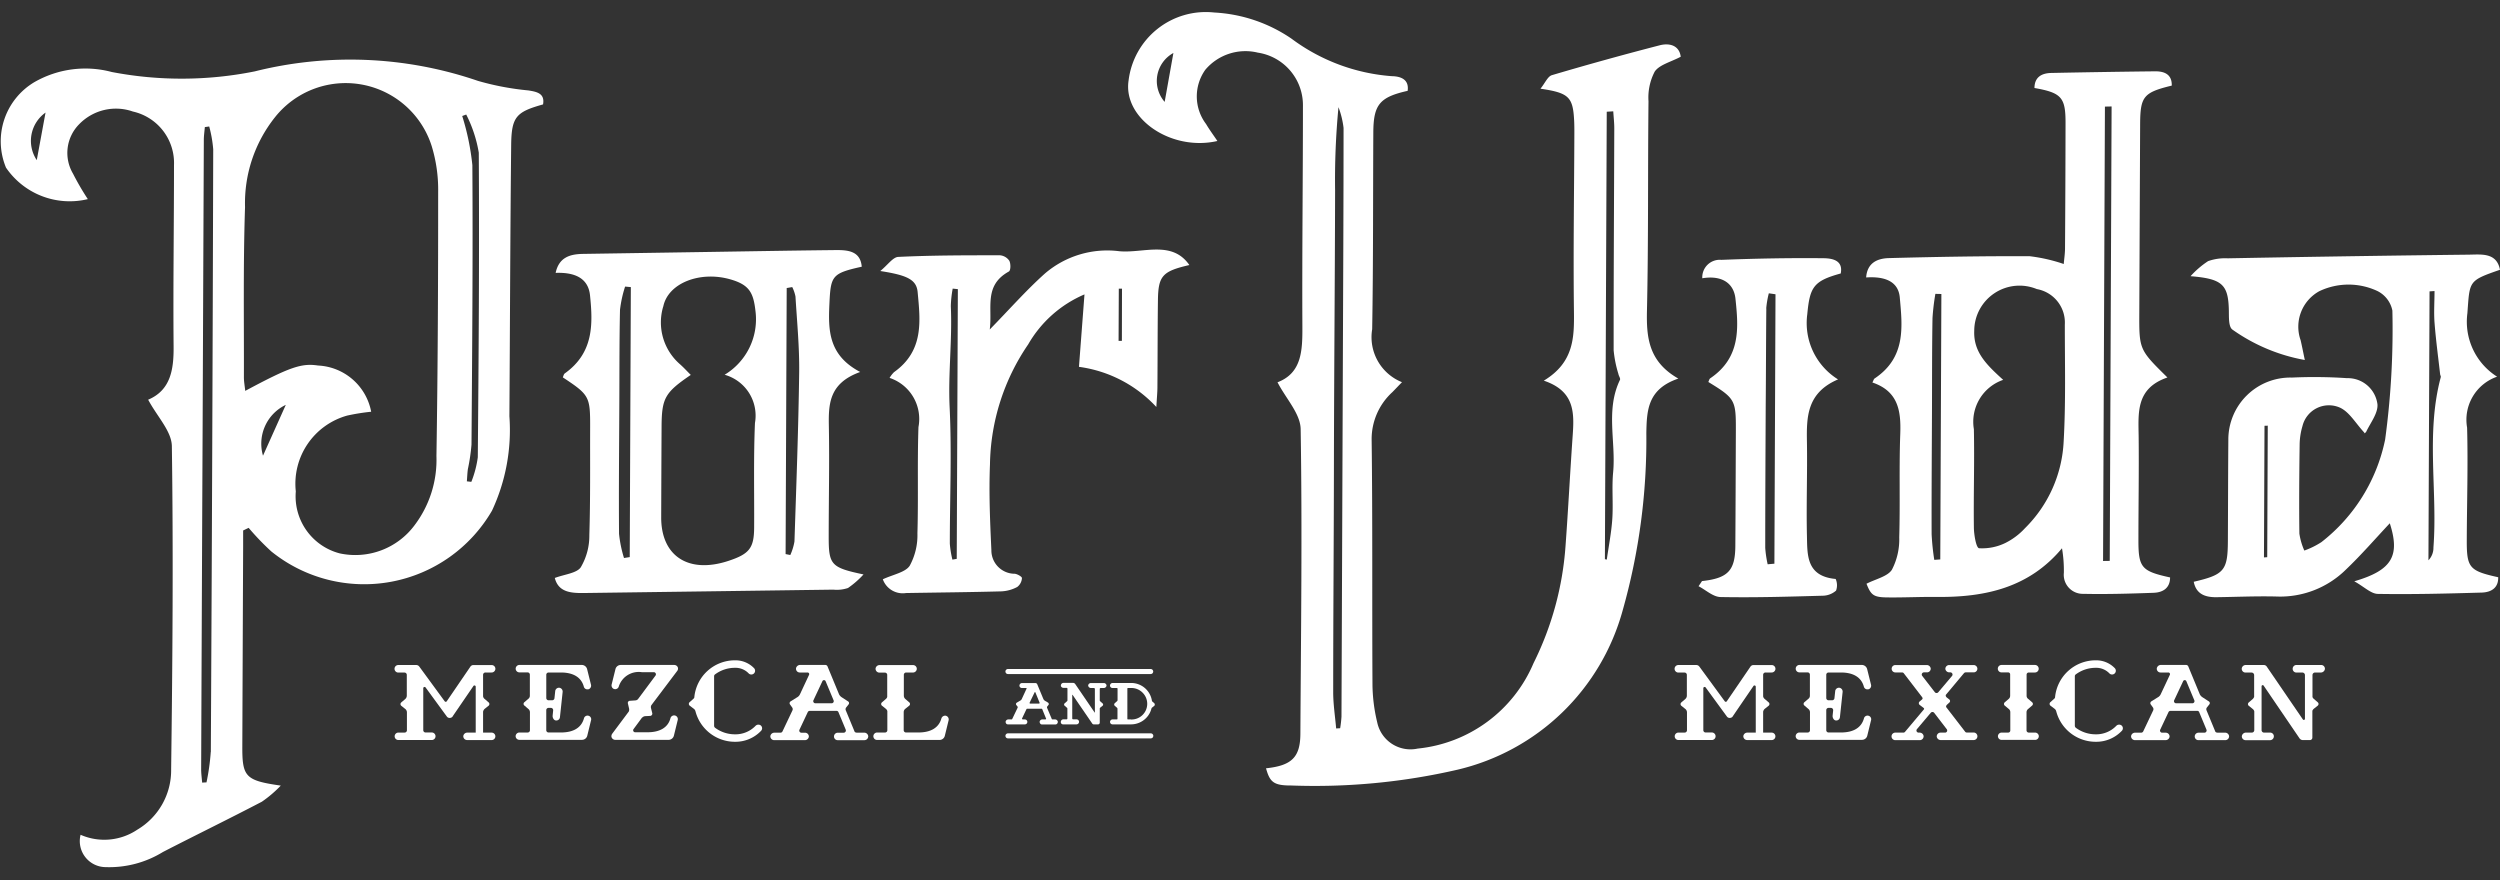 <?xml version="1.0" encoding="utf-8"?>
<svg id="Layer_1" data-name="Layer 1" xmlns="http://www.w3.org/2000/svg" width="125" height="44" viewBox="0 0 125 44">
  <rect x="0" y="0" width="125" height="44" fill="#333333" stroke="none"/>
  <defs>
    <style>
      .cls-1 {
        fill: #fff;
      }
    </style>
  </defs>
  <title>Porvida-Header-Logo-Light</title>
  <g>
    <path class="cls-1" d="M82.348,15.532c.078-3.49.039-6.979.077-10.469a2.79,2.79,0,0,1,.311-1.483c.232-.345.819-.486,1.3-.743-.062-.525-.506-.712-1.052-.572q-2.707.7-5.386,1.492c-.216.064-.346.4-.575.678,1.425.209,1.623.416,1.684,1.593.015.286.011.572.01.859-.011,2.891-.057,5.782-.02,8.672.017,1.315,0,2.564-1.507,3.474,1.56.524,1.523,1.62,1.444,2.746-.129,1.841-.222,3.683-.358,5.524a15.573,15.573,0,0,1-1.6,5.856,7.055,7.055,0,0,1-5.792,4.27,1.7,1.7,0,0,1-2.025-1.319,8.378,8.378,0,0,1-.235-1.847c-.024-4.088.01-8.177-.042-12.264a3.18,3.18,0,0,1,1.034-2.39c.146-.148.289-.3.483-.5a2.424,2.424,0,0,1-1.49-2.647c.056-3.282.039-6.563.057-9.844.007-1.388.318-1.762,1.716-2.076.083-.577-.351-.727-.8-.734a9.569,9.569,0,0,1-5.009-1.876A7.537,7.537,0,0,0,60.719.626,3.891,3.891,0,0,0,56.43,4.018c-.294,1.9,2.12,3.563,4.439,3.032-.2-.3-.4-.566-.564-.846a2.293,2.293,0,0,1-.039-2.716,2.626,2.626,0,0,1,2.627-.856,2.654,2.654,0,0,1,2.254,2.615c0,3.7-.046,7.4-.028,11.094.006,1.2-.036,2.315-1.244,2.773.426.823,1.146,1.572,1.158,2.345.082,5.075.015,10.155-.014,15.233-.007,1.169-.43,1.587-1.718,1.723.192.693.381.863,1.269.86a31.771,31.771,0,0,0,8.3-.789,11.23,11.23,0,0,0,8.263-7.964,31.315,31.315,0,0,0,1.184-8.877c.022-1.148.07-2.195,1.6-2.716C82.428,18.082,82.318,16.876,82.348,15.532ZM58.233,5.095a1.594,1.594,0,0,1,.437-2.446Zm8.775,31.316-.2.012c-.052-.6-.148-1.206-.148-1.81,0-3.749.031-7.5.036-11.247.007-4.609.049-9.218.059-13.827a38.314,38.314,0,0,1,.169-4.18,4.408,4.408,0,0,1,.254,1.035c0,3.879-.02,7.758-.035,11.638q-.034,8.9-.069,17.8A5.48,5.48,0,0,1,67.008,36.411ZM81,18.99c-.729,1.511-.2,3.078-.342,4.614-.074.777.009,1.563-.043,2.342-.045.68-.18,1.356-.275,2.034l-.095-.02.092-22.374.326-.02c.018.285.051.569.051.854-.011,3.7-.035,7.4-.032,11.092a5.82,5.82,0,0,0,.238,1.185C80.937,18.8,81.03,18.919,81,18.99Z"/>
    <path class="cls-1" d="M103.1,27.413a6.629,6.629,0,0,1,.093,1.23.951.951,0,0,0,.972,1.049c1.169.025,2.342-.01,3.513-.052.491-.018.826-.253.826-.768-1.43-.313-1.584-.49-1.583-1.863,0-1.718.03-3.436.012-5.154-.012-1.2-.161-2.434,1.438-2.981-1.414-1.394-1.414-1.394-1.406-3.245q.02-4.724.042-9.449c.008-1.361.18-1.559,1.581-1.9.015-.538-.335-.719-.837-.714q-2.593.029-5.187.082c-.508.011-.838.228-.841.752,1.353.24,1.557.468,1.554,1.76q-.005,3.123-.026,6.247c0,.266-.042.532-.064.793a8.292,8.292,0,0,0-1.711-.39c-2.342-.009-4.685.033-7.027.095-.57.015-1.088.228-1.142.968.854-.058,1.606.147,1.682,1,.131,1.467.316,3-1.26,4.052-.04.027-.052.09-.109.2,1.308.444,1.434,1.442,1.393,2.583-.063,1.717,0,3.436-.051,5.154a3.285,3.285,0,0,1-.367,1.625c-.215.34-.826.468-1.27.7.222.564.348.675,1.028.684.836.011,1.674-.034,2.51-.024C99.278,29.868,101.462,29.377,103.1,27.413ZM105.246,5.33l.334-.007-.093,22.721-.334.005Zm-3.405,9.124a1.7,1.7,0,0,1,1.4,1.778c0,1.952.052,3.907-.059,5.856a6.53,6.53,0,0,1-1.929,4.318,3.407,3.407,0,0,1-.978.739,2.638,2.638,0,0,1-1.321.267c-.146-.019-.255-.669-.26-1.034-.021-1.639.034-3.281,0-4.919a2.217,2.217,0,0,1,1.465-2.466c-.816-.741-1.49-1.38-1.447-2.452A2.264,2.264,0,0,1,101.841,14.454Zm-5.26,12.254c-.007-2.057.01-4.114.018-6.171.006-1.544,0-3.088.026-4.632a11.328,11.328,0,0,1,.144-1.212l.3.007-.055,13.271-.3.022A12.055,12.055,0,0,1,96.581,26.708Z"/>
    <path class="cls-1" d="M123.339,27.006c.006-1.875.067-3.752.016-5.625a2.279,2.279,0,0,1,1.5-2.547,3.248,3.248,0,0,1-1.486-3.167c.121-1.623.035-1.626,1.63-2.178-.166-.871-.924-.764-1.558-.756q-6.027.069-12.055.183a2.546,2.546,0,0,0-.982.141,4.506,4.506,0,0,0-.877.753c1.612.129,1.89.432,1.916,1.73.006.325-.019.809.184.944A8.988,8.988,0,0,0,115.241,18c-.085-.4-.142-.7-.209-.987a2.026,2.026,0,0,1,.931-2.452,3.4,3.4,0,0,1,2.9-.013,1.393,1.393,0,0,1,.756.982,40.893,40.893,0,0,1-.361,6.44,8.7,8.7,0,0,1-3.19,5.138,4.151,4.151,0,0,1-.852.42,3.265,3.265,0,0,1-.247-.848c-.019-1.484-.007-2.968.013-4.453a3.386,3.386,0,0,1,.141-.922A1.361,1.361,0,0,1,117,20.383c.48.224.777.778,1.224,1.256-.1.044.05.023.082-.044.217-.455.6-.936.567-1.378a1.494,1.494,0,0,0-1.521-1.309,24.2,24.2,0,0,0-2.756-.029,3.1,3.1,0,0,0-3.179,3.1c-.013,1.693-.014,3.386-.023,5.078-.008,1.468-.183,1.678-1.707,2.032.118.6.548.778,1.132.771,1-.013,2.011-.06,3.013-.034a4.678,4.678,0,0,0,3.467-1.35c.775-.739,1.473-1.548,2.191-2.312.515,1.61.137,2.344-1.776,2.9.506.282.835.626,1.179.631,1.727.029,3.459-.016,5.188-.066.482-.014.844-.236.829-.767C123.464,28.542,123.334,28.391,123.339,27.006Zm-9.978.854-.163.011.027-6.582.163-.005Zm8.311-.487a.9.9,0,0,1-.25.642l.055-13.446.249-.017c0,.526-.039,1.056,0,1.578.067.862.183,1.721.28,2.58.006.051.044.105.032.15C121.283,21.686,121.886,24.537,121.672,27.372Z"/>
    <path class="cls-1" d="M85.1,29.054l-.172.257c.366.189.725.534,1.1.541,1.7.034,3.4-.019,5.1-.066a1.03,1.03,0,0,0,.675-.256.778.778,0,0,0-.02-.582c-1.474-.136-1.414-1.2-1.436-2.15-.036-1.56.025-3.124,0-4.685-.021-1.253-.018-2.47,1.555-3.143a3.316,3.316,0,0,1-1.538-3.259c.128-1.358.309-1.663,1.672-2.037.135-.669-.439-.759-.868-.763-1.7-.017-3.4.015-5.1.082a.874.874,0,0,0-.953.92c.948-.157,1.573.22,1.658,1.023.154,1.448.273,2.938-1.256,3.976-.055.037-.07.125-.1.187,1.332.816,1.382.9,1.376,2.408-.008,1.926-.013,3.853-.026,5.779C86.762,28.531,86.4,28.911,85.1,29.054Zm3.211-13.63a4.748,4.748,0,0,1,.13-.759l.334.048-.055,13.471-.337.03a5.529,5.529,0,0,1-.121-.823c0-2.344.013-4.688.023-7.032C88.3,18.715,88.3,17.07,88.316,15.425Z"/>
    <path class="cls-1" d="M27.152,5.221c.1-.548-.3-.631-.734-.7A13.657,13.657,0,0,1,23.9,4.045,19.677,19.677,0,0,0,12.734,3.57a18.509,18.509,0,0,1-7.147.03,5.114,5.114,0,0,0-3.875.511A3.44,3.44,0,0,0,.3,8.382,3.855,3.855,0,0,0,4.391,9.956a13.1,13.1,0,0,1-.74-1.273A2.037,2.037,0,0,1,3.96,6.21a2.556,2.556,0,0,1,2.685-.633A2.636,2.636,0,0,1,8.7,8.256c0,3.021-.047,6.043-.02,9.063.011,1.165-.151,2.192-1.272,2.666.451.846,1.174,1.575,1.185,2.325.076,5.388.034,10.781-.036,16.172a3.445,3.445,0,0,1-1.689,3,2.955,2.955,0,0,1-2.839.257,1.3,1.3,0,0,0,1.256,1.617A5.125,5.125,0,0,0,8.146,42.6c1.644-.847,3.309-1.658,4.947-2.514a6.012,6.012,0,0,0,.946-.806c-1.764-.251-1.929-.437-1.923-1.947q.019-5,.041-10l0-.809.275-.132a12.857,12.857,0,0,0,1.134,1.18A7.391,7.391,0,0,0,24.6,25.533a9.516,9.516,0,0,0,.87-4.719c.03-4.532.041-9.063.089-13.595C25.578,5.839,25.815,5.594,27.152,5.221ZM1.838,8.007a1.734,1.734,0,0,1,.439-2.378Zm8.7,29.591a11.13,11.13,0,0,1-.213,1.521l-.218.011c-.017-.226-.05-.451-.049-.677q.034-8.665.074-17.33.03-7.059.059-14.118c0-.217.033-.434.051-.651l.219-.03a6.368,6.368,0,0,1,.2,1.142Q10.622,22.532,10.542,37.6ZM13.15,22.785a2.149,2.149,0,0,1,1.14-2.542Zm8.672.019a5.418,5.418,0,0,1-1.1,3.466,3.693,3.693,0,0,1-3.732,1.4,2.949,2.949,0,0,1-2.2-3.1,3.538,3.538,0,0,1,2.569-3.791,10.521,10.521,0,0,1,1.2-.192A2.843,2.843,0,0,0,15.9,18.276c-.828-.125-1.419.078-3.638,1.268-.026-.254-.067-.465-.067-.678.008-2.838-.038-5.677.057-8.514a6.891,6.891,0,0,1,1.49-4.481,4.512,4.512,0,0,1,7.846,1.444,7.463,7.463,0,0,1,.32,2.288C21.909,14,21.892,18.4,21.822,22.8Zm2.069.052a5.182,5.182,0,0,1-.324,1.236l-.224-.025c.016-.2.023-.41.051-.613a9.635,9.635,0,0,0,.181-1.227c.033-4.658.074-9.316.043-13.972A12.409,12.409,0,0,0,23.111,5.8l.2-.073a6.555,6.555,0,0,1,.628,1.907C23.971,12.707,23.934,17.782,23.89,22.856Z"/>
    <path class="cls-1" d="M29.5,14.758c.148,1.436.192,2.878-1.259,3.911-.057.041-.071.135-.1.2,1.329.878,1.371.954,1.366,2.5-.006,1.8.016,3.591-.04,5.386a3.106,3.106,0,0,1-.427,1.607c-.2.3-.825.355-1.3.536.18.712.8.762,1.463.753q6.232-.083,12.464-.169A1.741,1.741,0,0,0,42.4,29.4a4.55,4.55,0,0,0,.776-.678c-1.626-.344-1.742-.476-1.741-1.887,0-1.821.041-3.644.009-5.464-.02-1.126-.028-2.2,1.566-2.772-1.6-.841-1.6-2.1-1.539-3.413.064-1.4.125-1.518,1.617-1.851-.069-.782-.682-.837-1.309-.831-2.063.022-4.127.059-6.19.091q-3.221.05-6.441.1c-.658.011-1.2.176-1.366.949C28.692,13.61,29.405,13.874,29.5,14.758Zm9.835-.356.277-.048a1.855,1.855,0,0,1,.162.473c.076,1.26.2,2.522.185,3.784-.037,2.82-.143,5.64-.236,8.46a2.734,2.734,0,0,1-.208.68l-.235-.047Zm-6.171.924c.238-1.169,1.832-1.793,3.351-1.359.938.268,1.154.651,1.257,1.571a3.24,3.24,0,0,1-1.541,3.2,2.121,2.121,0,0,1,1.517,2.412c-.074,1.743-.03,3.488-.041,5.233-.006,1.02-.239,1.315-1.282,1.66-1.993.659-3.371-.231-3.365-2.176q.007-2.265.019-4.53c.008-1.43.164-1.709,1.46-2.591-.19-.188-.363-.381-.559-.551A2.768,2.768,0,0,1,33.161,15.326ZM31,15.491a6.027,6.027,0,0,1,.255-1.162l.287.026-.055,13.5L31.2,27.9a6.171,6.171,0,0,1-.248-1.207c-.017-2.157.005-4.314.014-6.471C30.975,18.642,30.965,17.066,31,15.491Z"/>
    <path class="cls-1" d="M55.971,12.562a4.787,4.787,0,0,0-3.732,1.12c-.943.845-1.779,1.8-2.752,2.793.145-1.091-.311-2.2.957-2.9.093-.051.1-.39.02-.539a.627.627,0,0,0-.47-.272c-1.693,0-3.388,0-5.08.081-.268.012-.524.4-.9.706,1.347.208,1.81.43,1.868,1.05.135,1.446.323,2.937-1.181,4.007a1.416,1.416,0,0,0-.222.287,2.162,2.162,0,0,1,1.444,2.459c-.061,1.771,0,3.542-.052,5.313a3.182,3.182,0,0,1-.386,1.621c-.22.333-.841.44-1.344.676a1.057,1.057,0,0,0,1.16.688c1.591-.027,3.182-.041,4.772-.084a1.858,1.858,0,0,0,.788-.219.6.6,0,0,0,.236-.444c.006-.069-.222-.2-.356-.217A1.169,1.169,0,0,1,49.569,27.5c-.067-1.427-.128-2.859-.07-4.286a10.9,10.9,0,0,1,1.91-5.994,5.926,5.926,0,0,1,2.815-2.5l-.276,3.622a6.451,6.451,0,0,1,3.869,2.007c.027-.467.052-.716.054-.966.011-1.459.007-2.917.026-4.376.015-1.222.234-1.446,1.571-1.755C58.6,12,57.167,12.67,55.971,12.562ZM47.837,27.943l-.217.038a4.916,4.916,0,0,1-.129-.8c0-2.264.1-4.534-.008-6.79-.084-1.7.136-3.387.058-5.078a5.638,5.638,0,0,1,.094-.883l.258.027Zm8.257-10.9-.165,0,.011-2.608H56.1Z"/>
    <g>
      <path class="cls-1" d="M24.277,33.625h.3a.189.189,0,0,0,.192-.172.186.186,0,0,0-.185-.2h-.907a.182.182,0,0,0-.16.083l-1.181,1.73a.062.062,0,0,1-.1,0l-1.271-1.737-.006-.007-.019-.019c0-.007-.006-.007-.013-.013s-.006-.007-.013-.007l-.019-.013a.022.022,0,0,0-.013-.006.023.023,0,0,1-.019-.007h-.019a.024.024,0,0,0-.019-.006h-.907a.188.188,0,1,0-.006.377h.307a.116.116,0,0,1,.121.115v1.041a.227.227,0,0,1-.077.166l-.2.172a.109.109,0,0,0,0,.166l.2.16a.222.222,0,0,1,.083.166v.9a.116.116,0,0,1-.121.115h-.3a.188.188,0,0,0-.192.172.186.186,0,0,0,.185.2h1.667a.188.188,0,1,0,.006-.377h-.313a.115.115,0,0,1-.115-.115v-2.1a.065.065,0,0,1,.115-.038l1.06,1.45a.171.171,0,0,0,.147.076.206.206,0,0,0,.115-.038.168.168,0,0,0,.032-.038l.013-.013V35.8L23.671,34.3a.063.063,0,0,1,.115.038v2.293h-.421a.2.2,0,0,0-.2.172.191.191,0,0,0,.192.2h1.226a.186.186,0,0,0,.185-.2.188.188,0,0,0-.192-.172h-.422V35.586a.259.259,0,0,1,.077-.141l.2-.16a.109.109,0,0,0,0-.166l-.2-.172a.2.2,0,0,1-.077-.134V33.741A.116.116,0,0,1,24.277,33.625Z"/>
      <path class="cls-1" d="M27.424,33.625h.619c.626,0,1.022.243,1.149.709a.179.179,0,0,0,.179.134.162.162,0,0,0,.077-.013.19.19,0,0,0,.1-.224l-.192-.773a.278.278,0,0,0-.262-.211h-3.11a.19.19,0,0,0-.2.172.186.186,0,0,0,.185.2h.409a.115.115,0,0,1,.115.115v1.047a.193.193,0,0,1-.077.16l-.2.172a.105.105,0,0,0,.006.166l.192.166a.211.211,0,0,1,.083.166v.9a.114.114,0,0,1-.115.115h-.4a.19.19,0,0,0-.2.166.186.186,0,0,0,.185.2H29.1a.272.272,0,0,0,.262-.2l.192-.785a.181.181,0,0,0-.147-.224.184.184,0,0,0-.211.141c-.128.46-.524.7-1.149.7h-.619a.114.114,0,0,1-.115-.115v-1a.114.114,0,0,1,.115-.115h.115a.114.114,0,0,1,.115.127l-.025.249a.253.253,0,0,0,.045.179.158.158,0,0,0,.134.076.182.182,0,0,0,.185-.166l.134-1.252a.194.194,0,0,0-.147-.217.188.188,0,0,0-.223.166l-.038.358a.117.117,0,0,1-.115.1h-.179a.114.114,0,0,1-.115-.115V33.741A.114.114,0,0,1,27.424,33.625Z"/>
      <path class="cls-1" d="M33.854,33.555a.2.2,0,0,0,.045-.16.19.19,0,0,0-.185-.147H31.037a.272.272,0,0,0-.262.2l-.192.773a.2.2,0,0,0,.064.2.191.191,0,0,0,.115.038.185.185,0,0,0,.179-.141,1.046,1.046,0,0,1,1.149-.709h.6a.107.107,0,0,1,.083.173l-.869,1.169a.19.19,0,0,1-.147.07l-.262.019a.105.105,0,0,0-.1.134l.058.249a.248.248,0,0,1-.013.153l-.83,1.111a.223.223,0,0,0-.038.153.2.2,0,0,0,.185.153h2.676a.278.278,0,0,0,.262-.211l.191-.779a.187.187,0,0,0-.147-.23.19.19,0,0,0-.217.14c-.121.46-.524.7-1.143.7h-.613a.1.1,0,0,1-.083-.166l.434-.588-.019.038a.226.226,0,0,1,.16-.089l.256-.013a.114.114,0,0,0,.1-.134l-.064-.256a.2.2,0,0,1,.019-.147Z"/>
      <path class="cls-1" d="M37.774,36.295a1.39,1.39,0,0,1-1.028.421,1.657,1.657,0,0,1-.99-.326.133.133,0,0,1-.051-.1V33.817a.113.113,0,0,1,.051-.1,1.657,1.657,0,0,1,.99-.326.909.909,0,0,1,.677.268.188.188,0,1,0,.287-.243,1.289,1.289,0,0,0-.964-.4,2.037,2.037,0,0,0-2.031,1.859.135.135,0,0,1-.051.07l-.192.172a.115.115,0,0,0,.013.166l.211.16a.209.209,0,0,1,.07.1c.007.019.013.039.019.064a2.038,2.038,0,0,0,1.961,1.482,1.763,1.763,0,0,0,1.309-.549.183.183,0,0,0-.026-.275A.2.2,0,0,0,37.774,36.295Z"/>
      <path class="cls-1" d="M43.214,36.633h-.358c-.077,0-.121-.025-.134-.07l-.428-1.035a.144.144,0,0,1,.013-.153l.121-.153a.1.1,0,0,0-.026-.153l-.307-.2a.389.389,0,0,1-.14-.147l-.575-1.392a.122.122,0,0,0-.115-.083H40a.206.206,0,0,0-.2.178.188.188,0,0,0,.185.2h.389a.082.082,0,0,1,.077.121L40,34.711a.336.336,0,0,1-.153.16l-.319.2a.106.106,0,0,0-.026.153l.109.153a.148.148,0,0,1,.013.14l-.5,1.054a.114.114,0,0,1-.1.064h-.307a.2.2,0,0,0-.2.173.193.193,0,0,0,.192.2h1.533a.2.2,0,0,0,.2-.172.19.19,0,0,0-.192-.2h-.172a.107.107,0,0,1-.1-.16l.409-.868a.111.111,0,0,1,.1-.064h1.335a.1.1,0,0,1,.1.064l.364.875a.112.112,0,0,1-.1.153h-.294a.189.189,0,0,0-.192.173.184.184,0,0,0,.185.2H43.22a.193.193,0,0,0,.192-.2A.2.2,0,0,0,43.214,36.633Zm-1.641-1.469h-.8a.106.106,0,0,1-.1-.153l.447-.952a.087.087,0,0,1,.16,0l.4.958A.107.107,0,0,1,41.572,35.164Z"/>
      <path class="cls-1" d="M47.28,35.784a.2.2,0,0,0-.211.14c-.128.46-.524.7-1.15.7H45.3a.115.115,0,0,1-.115-.115v-.9a.215.215,0,0,1,.077-.166l.2-.16a.109.109,0,0,0,0-.166l-.2-.172a.221.221,0,0,1-.07-.166V33.741a.114.114,0,0,1,.115-.115h.332a.19.19,0,0,0,.2-.172.186.186,0,0,0-.185-.2H43.979a.2.2,0,0,0-.2.166.193.193,0,0,0,.192.211h.275a.114.114,0,0,1,.115.115v1.1a.212.212,0,0,1-.064.1l-.2.172a.109.109,0,0,0,0,.166l.2.16a.228.228,0,0,1,.07.109v.958a.115.115,0,0,1-.115.115h-.383a.19.19,0,0,0-.2.172.186.186,0,0,0,.185.2h3.123a.272.272,0,0,0,.262-.2l.192-.785A.19.19,0,0,0,47.28,35.784Z"/>
      <path class="cls-1" d="M57.628,35.084a.054.054,0,0,1-.032-.048,1.049,1.049,0,0,0-1.031-.887H55.63a.129.129,0,0,0-.128.112.109.109,0,0,0,.032.1.128.128,0,0,0,.088.04h.224a.034.034,0,0,1,.032.032V35a.073.073,0,0,1-.032.064l-.112.1a.092.092,0,0,0-.024.064.073.073,0,0,0,.032.064l.1.088a.078.078,0,0,1,.032.072v.487a.029.029,0,0,1-.032.032H55.63a.129.129,0,0,0-.128.112.124.124,0,0,0,.12.136h.927a1.058,1.058,0,0,0,.759-.32,1.03,1.03,0,0,0,.264-.472c.008-.016.016-.04.032-.048l.112-.088a.1.1,0,0,0,0-.128Zm-1.079.887H56.4a.029.029,0,0,1-.032-.032v-1.51A.034.034,0,0,1,56.4,34.4h.168a.784.784,0,0,1,.568.24.785.785,0,0,1-.583,1.335Z"/>
      <path class="cls-1" d="M50.315,36.187a.119.119,0,0,0,.088.032h.831a.124.124,0,0,0,.1-.208.133.133,0,0,0-.1-.04h-.1c-.008,0-.016-.008-.024-.016a.048.048,0,0,1-.008-.032l.224-.471a.061.061,0,0,1,.032-.016h.719a.042.042,0,0,1,.032.016l.192.471c.008.016.008.024,0,.032a.041.041,0,0,1-.032.016h-.152a.138.138,0,0,0-.136.12.165.165,0,0,0,.04.1.109.109,0,0,0,.088.032h.655a.119.119,0,0,0,.088-.032.165.165,0,0,0,.04-.1.138.138,0,0,0-.136-.12h-.12c-.04,0-.048-.016-.048-.024l-.232-.551a.088.088,0,0,1,0-.064l.064-.08a.062.062,0,0,0,.016-.064.08.08,0,0,0-.032-.056l-.168-.1a.274.274,0,0,1-.064-.072l-.312-.751a.1.1,0,0,0-.088-.056H51.1a.13.13,0,0,0-.128.12.119.119,0,0,0,.032.088.132.132,0,0,0,.1.04h.208a.017.017,0,0,1,.016.016.011.011,0,0,1,0,.016l-.24.519a.157.157,0,0,1-.08.08l-.168.1a.091.091,0,0,0-.04.056.085.085,0,0,0,.016.064l.064.08a.067.067,0,0,1,0,.056l-.272.567c0,.008-.016.016-.032.016h-.16a.138.138,0,0,0-.136.12A.166.166,0,0,0,50.315,36.187Zm1.167-1.055.248-.512a.016.016,0,0,1,.016-.016c.008,0,.016,0,.024.016l.208.512c.008.016.008.024,0,.032s-.016.016-.032.016h-.432a.032.032,0,0,1-.032-.016C51.482,35.156,51.474,35.14,51.482,35.132Z"/>
      <path class="cls-1" d="M57.628,33.662a.14.14,0,0,0,.032-.1.129.129,0,0,0-.128-.112H50.4a.129.129,0,0,0-.128.112.14.14,0,0,0,.032.1.132.132,0,0,0,.1.04h7.129A.132.132,0,0,0,57.628,33.662Z"/>
      <path class="cls-1" d="M57.532,36.667H50.4a.129.129,0,0,0-.128.112.14.14,0,0,0,.032.1.132.132,0,0,0,.1.04h7.129a.132.132,0,0,0,.1-.04.14.14,0,0,0,.032-.1A.129.129,0,0,0,57.532,36.667Z"/>
      <path class="cls-1" d="M55.039,34.4h.152a.138.138,0,0,0,.136-.12.128.128,0,0,0-.04-.088.129.129,0,0,0-.088-.04h-.655a.138.138,0,0,0-.136.12.138.138,0,0,0,.128.128h.16a.052.052,0,0,1,.048.048v1.183h-.008L53.76,34.2a.138.138,0,0,0-.1-.056h-.487a.13.13,0,0,0-.128.12.094.094,0,0,0,.032.088.127.127,0,0,0,.088.04h.168a.045.045,0,0,1,.04.048v.583a.068.068,0,0,1-.024.04l-.112.1a.08.08,0,0,0,0,.128l.1.088a.055.055,0,0,1,.032.048v.5a.038.038,0,0,1-.04.04h-.16a.13.13,0,0,0-.128.12.117.117,0,0,0,.032.1.119.119,0,0,0,.088.032h.663a.13.13,0,0,0,.128-.112.128.128,0,0,0-.032-.1.132.132,0,0,0-.1-.04h-.16a.045.045,0,0,1-.048-.04V34.749a.008.008,0,0,1,.008-.008h.008l.975,1.423a.1.1,0,0,0,.1.056H54.9a.089.089,0,0,0,.088-.088v-.719l.024-.032.112-.088a.08.08,0,0,0,0-.128l-.112-.1a.108.108,0,0,1-.024-.032v-.591A.052.052,0,0,1,55.039,34.4Z"/>
      <path class="cls-1" d="M88.28,33.625h.3a.189.189,0,0,0,.192-.172.186.186,0,0,0-.185-.2h-.907a.182.182,0,0,0-.16.083l-1.181,1.73a.062.062,0,0,1-.1,0l-1.271-1.737-.006-.007-.019-.019c0-.007-.006-.007-.013-.013s-.006-.007-.013-.007l-.019-.013a.022.022,0,0,0-.013-.006.023.023,0,0,1-.019-.007h-.019a.024.024,0,0,0-.019-.006h-.907a.188.188,0,1,0-.006.377h.307a.116.116,0,0,1,.121.115v1.041a.227.227,0,0,1-.077.166l-.2.172a.109.109,0,0,0,0,.166l.2.16a.222.222,0,0,1,.083.166v.9a.116.116,0,0,1-.121.115h-.3a.188.188,0,0,0-.192.172.186.186,0,0,0,.185.2h1.667a.188.188,0,1,0,.006-.377h-.313a.115.115,0,0,1-.115-.115v-2.1a.065.065,0,0,1,.115-.038l1.06,1.45a.171.171,0,0,0,.147.076.206.206,0,0,0,.115-.038.169.169,0,0,0,.032-.038l.013-.013V35.8L87.673,34.3a.063.063,0,0,1,.115.038v2.293h-.421a.2.2,0,0,0-.2.172.191.191,0,0,0,.192.2h1.226a.186.186,0,0,0,.185-.2.188.188,0,0,0-.192-.172h-.421V35.586a.259.259,0,0,1,.077-.141l.2-.16a.109.109,0,0,0,0-.166l-.2-.172a.2.2,0,0,1-.077-.134V33.741A.116.116,0,0,1,88.28,33.625Z"/>
      <path class="cls-1" d="M91.426,33.625h.619c.626,0,1.022.243,1.149.709a.179.179,0,0,0,.179.134.162.162,0,0,0,.077-.013.19.19,0,0,0,.1-.224l-.192-.773a.278.278,0,0,0-.262-.211h-3.11a.19.19,0,0,0-.2.172.186.186,0,0,0,.185.2h.409a.115.115,0,0,1,.115.115v1.047a.193.193,0,0,1-.077.16l-.2.172a.105.105,0,0,0,.006.166l.192.166a.211.211,0,0,1,.083.166v.9a.114.114,0,0,1-.115.115h-.4a.19.19,0,0,0-.2.166.186.186,0,0,0,.185.2H93.1a.272.272,0,0,0,.262-.2l.192-.785a.181.181,0,0,0-.147-.224.184.184,0,0,0-.211.141c-.128.46-.524.7-1.149.7h-.619a.114.114,0,0,1-.115-.115v-1a.114.114,0,0,1,.115-.115h.115a.114.114,0,0,1,.115.127l-.026.249a.253.253,0,0,0,.045.179.158.158,0,0,0,.134.076.182.182,0,0,0,.185-.166l.134-1.252a.194.194,0,0,0-.147-.217.188.188,0,0,0-.223.166l-.038.358a.117.117,0,0,1-.115.1h-.179a.114.114,0,0,1-.115-.115V33.741A.114.114,0,0,1,91.426,33.625Z"/>
      <path class="cls-1" d="M98.2,33.657a.127.127,0,0,1,.083-.039h.4a.183.183,0,0,0,.185-.2.188.188,0,0,0-.192-.166H97.46a.191.191,0,0,0-.192.2.2.2,0,0,0,.2.166h.051a.11.11,0,0,1,.083.179l-.69.817a.112.112,0,0,1-.172-.006l-.632-.817a.11.11,0,0,1,.089-.173h.153a.183.183,0,0,0,.185-.2.2.2,0,0,0-.2-.166H94.765a.185.185,0,1,0,.006.37h.338a.109.109,0,0,1,.083.045l.907,1.181c.032.045.045.083.006.122l-.128.109a.109.109,0,0,0,.006.166l.2.153a.051.051,0,0,1,.013.07l-.945,1.124a.1.1,0,0,1-.083.039h-.4a.188.188,0,1,0-.006.377h1.226a.193.193,0,0,0,.192-.211.2.2,0,0,0-.2-.166h-.051a.106.106,0,0,1-.083-.173l.69-.817a.112.112,0,0,1,.173,0l.632.824a.106.106,0,0,1-.089.166h-.223a.191.191,0,0,0-.192.2.2.2,0,0,0,.2.172h1.648a.188.188,0,1,0-.006-.377h-.338a.1.1,0,0,1-.083-.039l-.945-1.226c-.019-.032-.006-.083.038-.127l.109-.1a.1.1,0,0,0,.006-.16l-.128-.1c-.045-.038-.07-.109-.038-.141Z"/>
      <path class="cls-1" d="M101.431,33.625h.313a.188.188,0,1,0,.006-.377h-1.667a.188.188,0,0,0-.192.172.186.186,0,0,0,.185.2h.332a.1.1,0,0,1,.1.109v1.054a.207.207,0,0,1-.07.16l-.2.172a.109.109,0,0,0,0,.166l.2.166a.205.205,0,0,1,.077.166v.907a.106.106,0,0,1-.1.109h-.326a.188.188,0,0,0-.192.166.186.186,0,0,0,.185.2h1.673a.186.186,0,0,0,.185-.2.188.188,0,0,0-.192-.166h-.313a.112.112,0,0,1-.109-.109v-.907a.211.211,0,0,1,.083-.166l.192-.166a.105.105,0,0,0,.006-.166l-.2-.172a.193.193,0,0,1-.077-.16V33.734A.108.108,0,0,1,101.431,33.625Z"/>
      <path class="cls-1" d="M105.811,36.295a1.391,1.391,0,0,1-1.028.421,1.657,1.657,0,0,1-.99-.326.133.133,0,0,1-.051-.1V33.817a.113.113,0,0,1,.051-.1,1.657,1.657,0,0,1,.99-.326.909.909,0,0,1,.677.268.188.188,0,1,0,.287-.243,1.289,1.289,0,0,0-.964-.4,2.037,2.037,0,0,0-2.031,1.859.134.134,0,0,1-.051.07l-.191.172a.115.115,0,0,0,.013.166l.211.16a.211.211,0,0,1,.07.1c.006.019.013.039.019.064a2.038,2.038,0,0,0,1.961,1.482,1.762,1.762,0,0,0,1.309-.549.183.183,0,0,0-.026-.275A.2.2,0,0,0,105.811,36.295Z"/>
      <path class="cls-1" d="M111.251,36.633h-.358c-.077,0-.121-.025-.134-.07l-.428-1.035a.144.144,0,0,1,.013-.153l.121-.153a.1.1,0,0,0-.025-.153l-.307-.2a.389.389,0,0,1-.14-.147l-.575-1.392a.122.122,0,0,0-.115-.083h-1.264a.206.206,0,0,0-.2.178.188.188,0,0,0,.185.2h.389a.082.082,0,0,1,.077.121l-.453.964a.337.337,0,0,1-.153.16l-.319.2a.106.106,0,0,0-.026.153l.109.153a.148.148,0,0,1,.013.14l-.5,1.054a.114.114,0,0,1-.1.064h-.307a.2.2,0,0,0-.2.173.193.193,0,0,0,.192.2h1.533a.2.2,0,0,0,.2-.172.19.19,0,0,0-.192-.2h-.172a.107.107,0,0,1-.1-.16l.409-.868a.111.111,0,0,1,.1-.064h1.335a.1.1,0,0,1,.1.064l.364.875a.112.112,0,0,1-.1.153h-.294a.189.189,0,0,0-.192.173.185.185,0,0,0,.185.2h1.341a.193.193,0,0,0,.192-.2A.2.2,0,0,0,111.251,36.633Zm-1.641-1.469h-.8a.106.106,0,0,1-.1-.153l.447-.952a.087.087,0,0,1,.16,0l.4.958A.107.107,0,0,1,109.609,35.164Z"/>
      <path class="cls-1" d="M116.052,33.249h-1.226a.19.19,0,0,0-.192.178.185.185,0,0,0,.185.2h.3a.128.128,0,0,1,.128.128v2.19a.057.057,0,0,1-.1.032l-1.807-2.644a.179.179,0,0,0-.153-.083h-.9a.2.2,0,0,0-.2.178.188.188,0,0,0,.185.2h.307a.128.128,0,0,1,.128.128v1.086a.288.288,0,0,1-.07.109l-.2.172a.109.109,0,0,0,0,.166l.2.16a.229.229,0,0,1,.077.115v.945a.123.123,0,0,1-.128.121h-.294a.206.206,0,0,0-.2.179.188.188,0,0,0,.185.2H113.5a.19.19,0,0,0,.192-.179.184.184,0,0,0-.185-.2h-.3a.123.123,0,0,1-.128-.121v-2.2a.057.057,0,0,1,.1-.032l1.8,2.644a.2.2,0,0,0,.16.083h.358a.123.123,0,0,0,.121-.128V35.541a.267.267,0,0,1,.07-.1l.2-.16a.109.109,0,0,0,0-.166l-.2-.172a.29.29,0,0,1-.064-.089v-1.1a.128.128,0,0,1,.128-.128h.294a.206.206,0,0,0,.2-.179A.188.188,0,0,0,116.052,33.249Z"/>
    </g>
  </g>
</svg>
